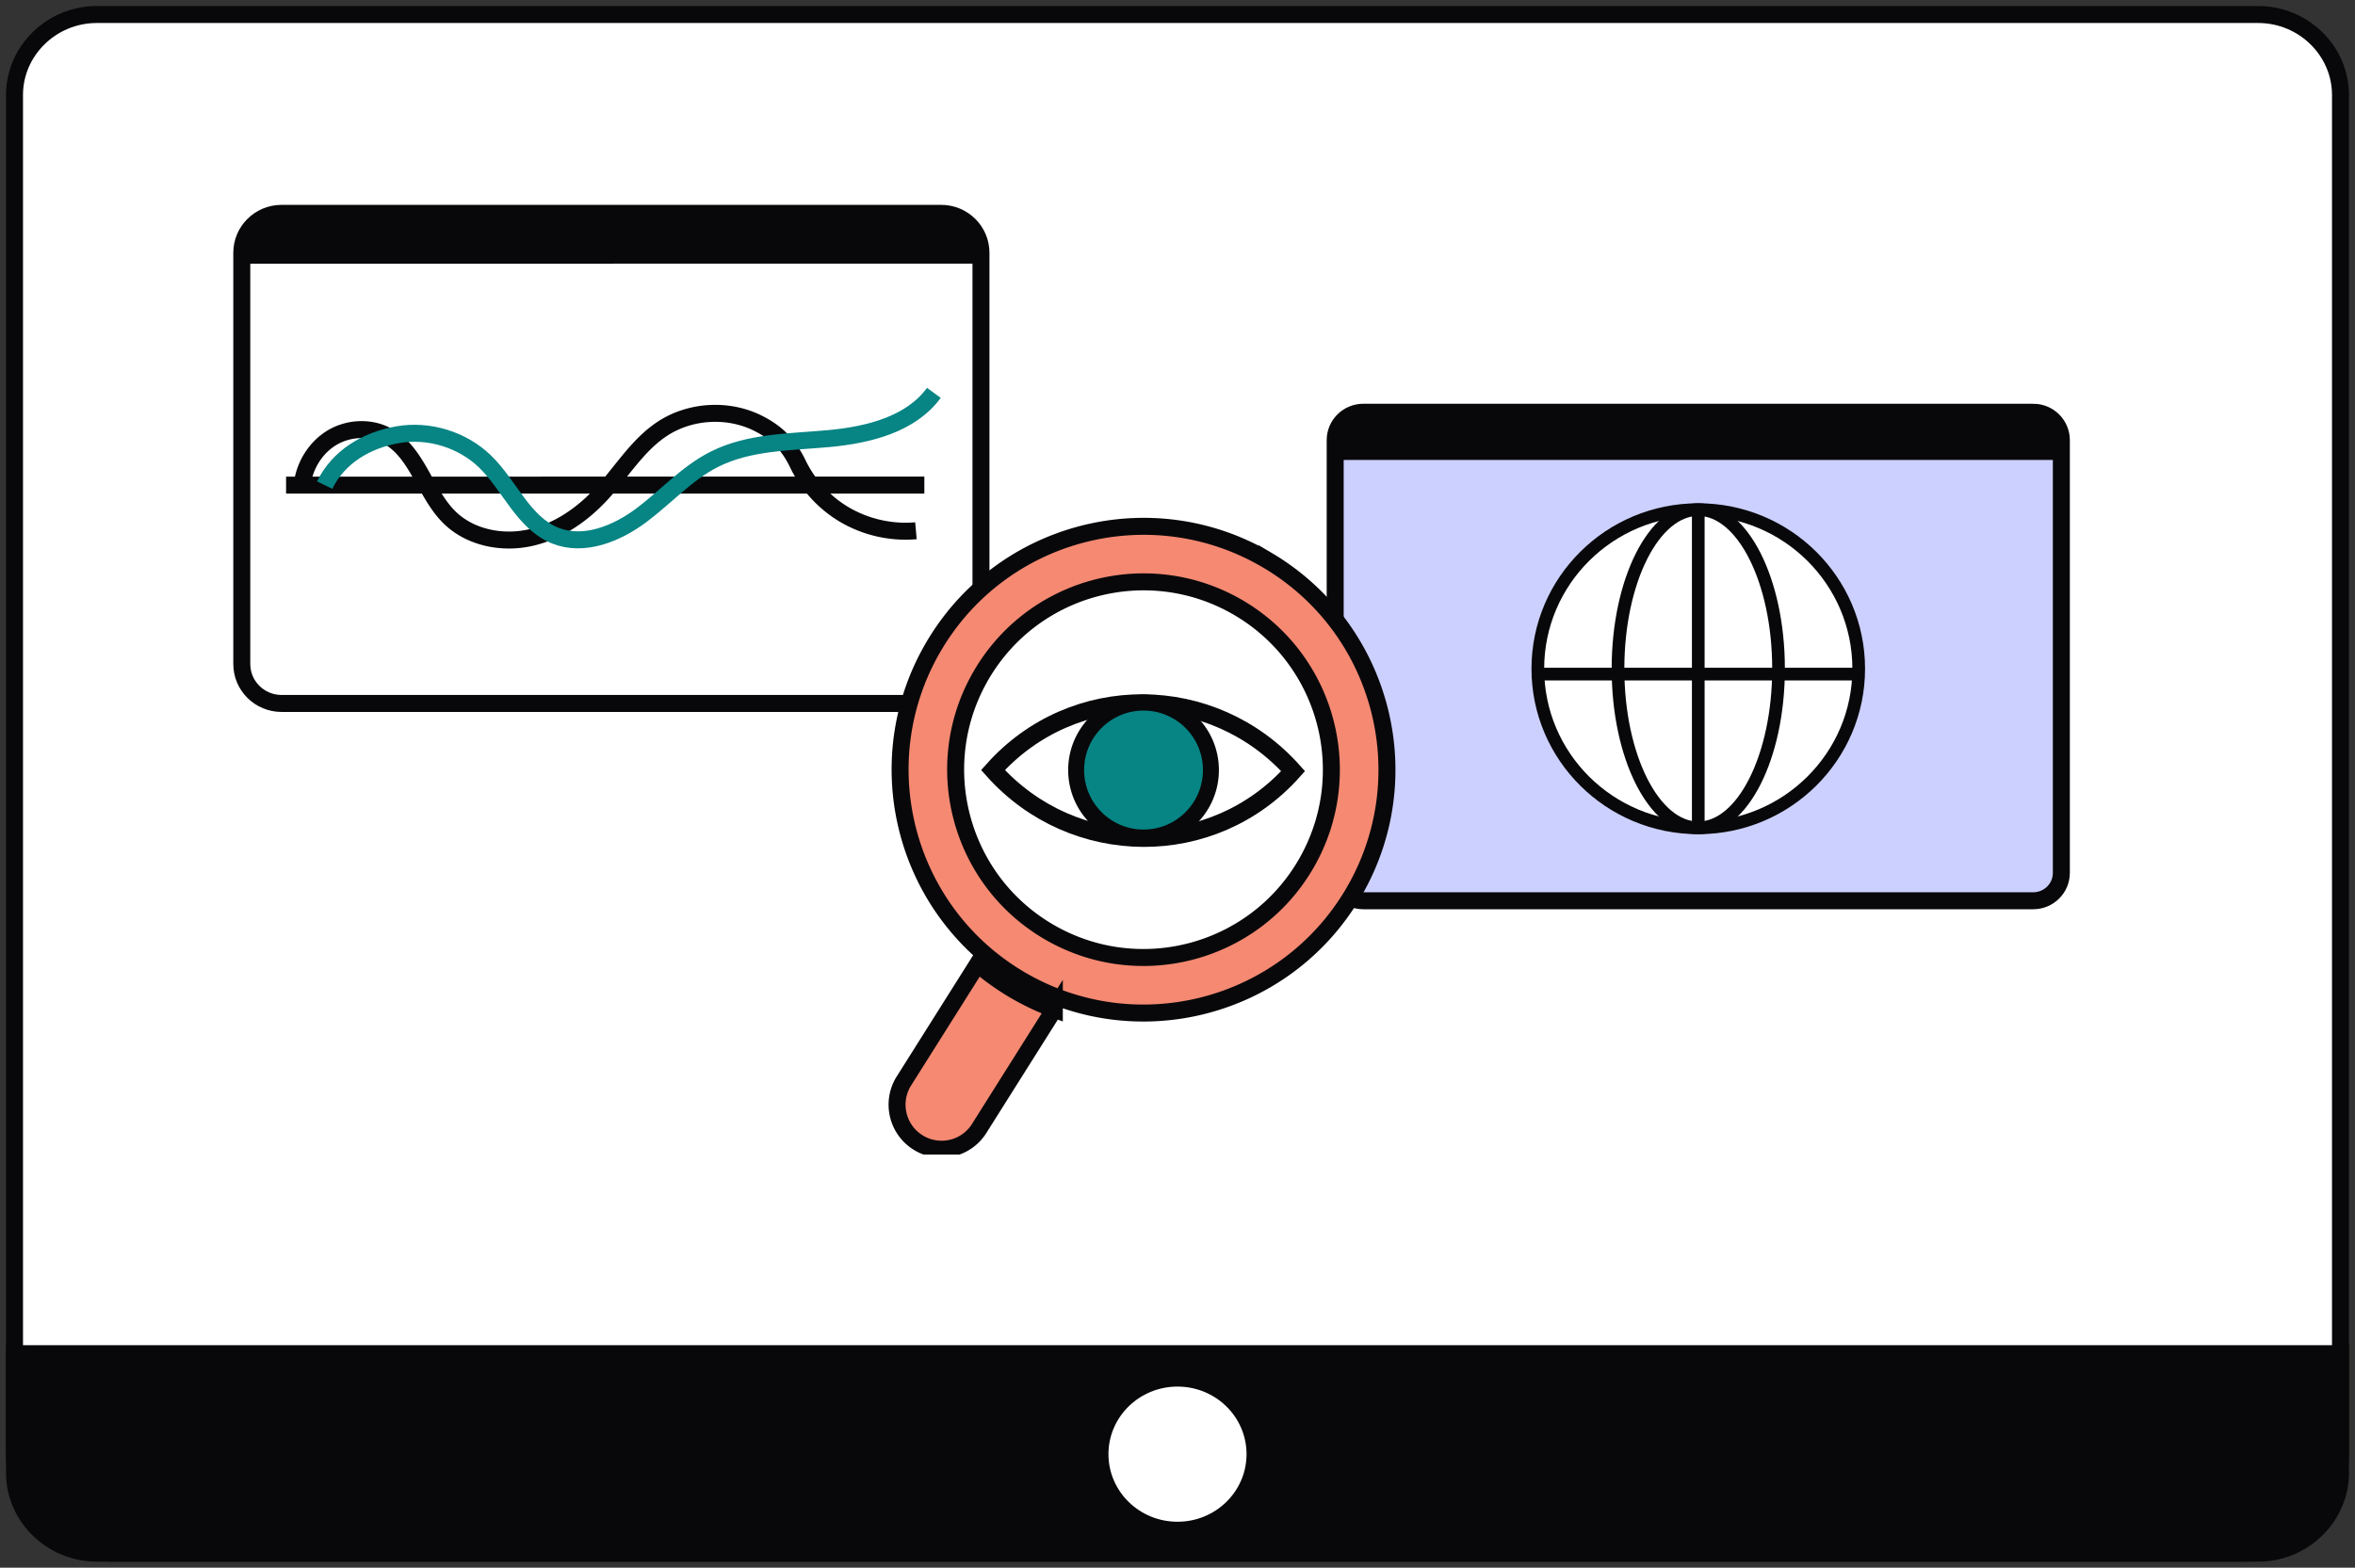 <svg fill="none" xmlns="http://www.w3.org/2000/svg" viewBox="0 0 416 277">
  <rect x="0" y="0" width="416" height="277" fill="#333333" stroke="none"/>
  <path d="M398.894 274.436H17.106c-8.025 0-14.543-6.427-14.543-14.209V16.773c0-7.782 6.518-14.209 14.543-14.209h381.788c8.025 0 14.543 6.427 14.543 14.21v243.453c0 7.782-6.518 14.209-14.543 14.209z" fill="#fff" stroke="#08080A" stroke-width="3" stroke-miterlimit="10"/>
  <path d="M395.899 275.936H20.097c-10.506 0-19.038-8.535-19.038-19.053v-19.197h413.878v19.197c0 10.514-8.528 19.053-19.038 19.053z" fill="#08080A"/>
  <path d="M208 268.882c6.736 0 12.196-5.346 12.196-11.941 0-6.595-5.46-11.941-12.196-11.941s-12.196 5.346-12.196 11.941c0 6.595 5.46 11.941 12.196 11.941z" fill="#fff"/>
  <g clip-path="url(#d8SSKIXqyvOwa)">
    <path d="M359.159 72.84H240.824c-2.744 0-4.969 2.207-4.969 4.93v76.46c0 2.722 2.225 4.929 4.969 4.929h118.335c2.744 0 4.969-2.207 4.969-4.929V77.77c0-2.723-2.225-4.93-4.969-4.93z" fill="#CCD0FF" stroke="#08080A" stroke-width="3" stroke-miterlimit="10"/>
    <path d="M359.159 159.488H240.824c-2.931 0-5.3-2.366-5.3-5.258V77.77c0-2.908 2.385-5.258 5.3-5.258h118.335c2.932 0 5.301 2.366 5.301 5.258v76.443c0 2.909-2.386 5.259-5.301 5.259v.016zM240.824 73.169c-2.55 0-4.638 2.07-4.638 4.601v76.443c0 2.531 2.088 4.601 4.638 4.601h118.335c2.551 0 4.638-2.07 4.638-4.601V77.77c0-2.53-2.087-4.601-4.638-4.601H240.824z" fill="#08080A"/>
    <path d="M359.076 72.84H241.454c-3.098 0-5.599 2.498-5.599 5.554v2.876h128.273v-3.418c0-2.777-2.269-5.012-5.052-5.012z" fill="#08080A"/>
    <path d="M299.992 146.276c15.652 0 28.341-12.587 28.341-28.115 0-15.528-12.689-28.116-28.341-28.116-15.653 0-28.342 12.588-28.342 28.116s12.689 28.115 28.342 28.115z" fill="#fff" stroke="#08080A" stroke-width="2.24" stroke-miterlimit="10"/>
    <path d="M299.992 146.276c7.831 0 14.179-12.587 14.179-28.115 0-15.528-6.348-28.116-14.179-28.116s-14.179 12.588-14.179 28.116 6.348 28.115 14.179 28.115z" fill="#fff" stroke="#08080A" stroke-width="2.24" stroke-miterlimit="10"/>
    <path d="M271.667 119.114H328.3m-28.308-28.346v55.426" stroke="#08080A" stroke-width="2.24" stroke-miterlimit="10"/>
  </g>
  <g clip-path="url(#d8SSKIXqyvOwb)">
    <path d="M166.259 37.698H49.734c-3.879 0-7.023 3.12-7.023 6.97v72.657c0 3.85 3.144 6.97 7.023 6.97h116.525c3.879 0 7.023-3.12 7.023-6.97V44.668c0-3.85-3.144-6.97-7.023-6.97z" fill="#fff" stroke="#08080A" stroke-width="3" stroke-miterlimit="10"/>
    <path d="M50.535 85.718l112.747-.007m-109.866-.347c.473-3.274 2.41-6.351 5.27-8.05 2.862-1.697 6.613-1.901 9.57-.366 5.517 2.867 6.763 10.237 11.225 14.55 3.614 3.492 9.159 4.6 14.087 3.533 4.928-1.067 9.268-4.07 12.676-7.765 3.587-3.878 6.366-8.633 10.794-11.527 4.97-3.247 11.719-3.6 17.003-.883 3.381 1.732 5.325 3.858 6.906 7.126a21.127 21.127 0 007.235 8.328c3.963 2.649 8.857 3.892 13.614 3.47" stroke="#08080A" stroke-width="3" stroke-miterlimit="10"/>
    <path d="M57.352 85.718c2.43-5 7.379-7.941 12.889-8.906 5.51-.965 11.438.856 15.442 4.735 4.38 4.245 6.755 10.868 12.443 13.11 5.059 1.99 10.829-.367 15.175-3.62 4.347-3.254 8.036-7.439 12.882-9.884 6.181-3.118 13.423-3.023 20.329-3.668 6.906-.646 14.381-2.5 18.454-8.07" stroke="#078484" stroke-width="3" stroke-miterlimit="10"/>
    <path d="M167.827 37.698H48.167c-3.012.007-5.456 2.432-5.456 5.421v3.471l130.571-.007v-3.47c0-2.99-2.444-5.415-5.455-5.415z" fill="#08080A"/>
  </g>
  <g clip-path="url(#d8SSKIXqyvOwc)" stroke="#08080A" stroke-miterlimit="10">
    <path d="M179.117 174.932a45.584 45.584 0 01-6.418-4.6l-13.146 20.858c-2.203 3.748-.962 8.573 2.781 10.779a7.853 7.853 0 0010.763-2.784l13.146-20.859a45.65 45.65 0 01-7.126-3.394zm44.715-75.969c-20.455-12.059-46.811-5.25-58.869 15.202-12.058 20.456-5.25 46.813 15.205 58.872 20.455 12.059 46.811 5.25 58.869-15.207 12.058-20.456 5.25-46.813-15.205-58.872v.005zm6.747 53.884c-9.306 15.787-29.646 21.041-45.432 11.736-15.786-9.306-21.04-29.648-11.735-45.435 9.305-15.786 29.646-21.04 45.432-11.735 15.786 9.305 21.04 29.647 11.735 45.434z" fill="#F58972" stroke-width="3"/>
    <path d="M175.405 136.064c14.177-15.899 38.844-15.709 53.021.19-14.177 15.898-38.844 15.709-53.021-.19z" stroke-width="3.12"/>
    <path d="M202 147.986c6.575 0 11.905-5.338 11.905-11.922 0-6.584-5.33-11.921-11.905-11.921-6.575 0-11.905 5.337-11.905 11.921s5.33 11.922 11.905 11.922z" fill="#078484" stroke-width="2.82"/>
  </g>
  <defs>
    <clipPath id="d8SSKIXqyvOwa">
      <path fill="#fff" transform="translate(234 71)" d="M0 0h132v90H0z"/>
    </clipPath>
    <clipPath id="d8SSKIXqyvOwb">
      <path fill="#fff" transform="translate(41 36)" d="M0 0h134v90H0z"/>
    </clipPath>
    <clipPath id="d8SSKIXqyvOwc">
      <path fill="#fff" transform="translate(156 90)" d="M0 0h92v114H0z"/>
    </clipPath>
  </defs>
</svg>
